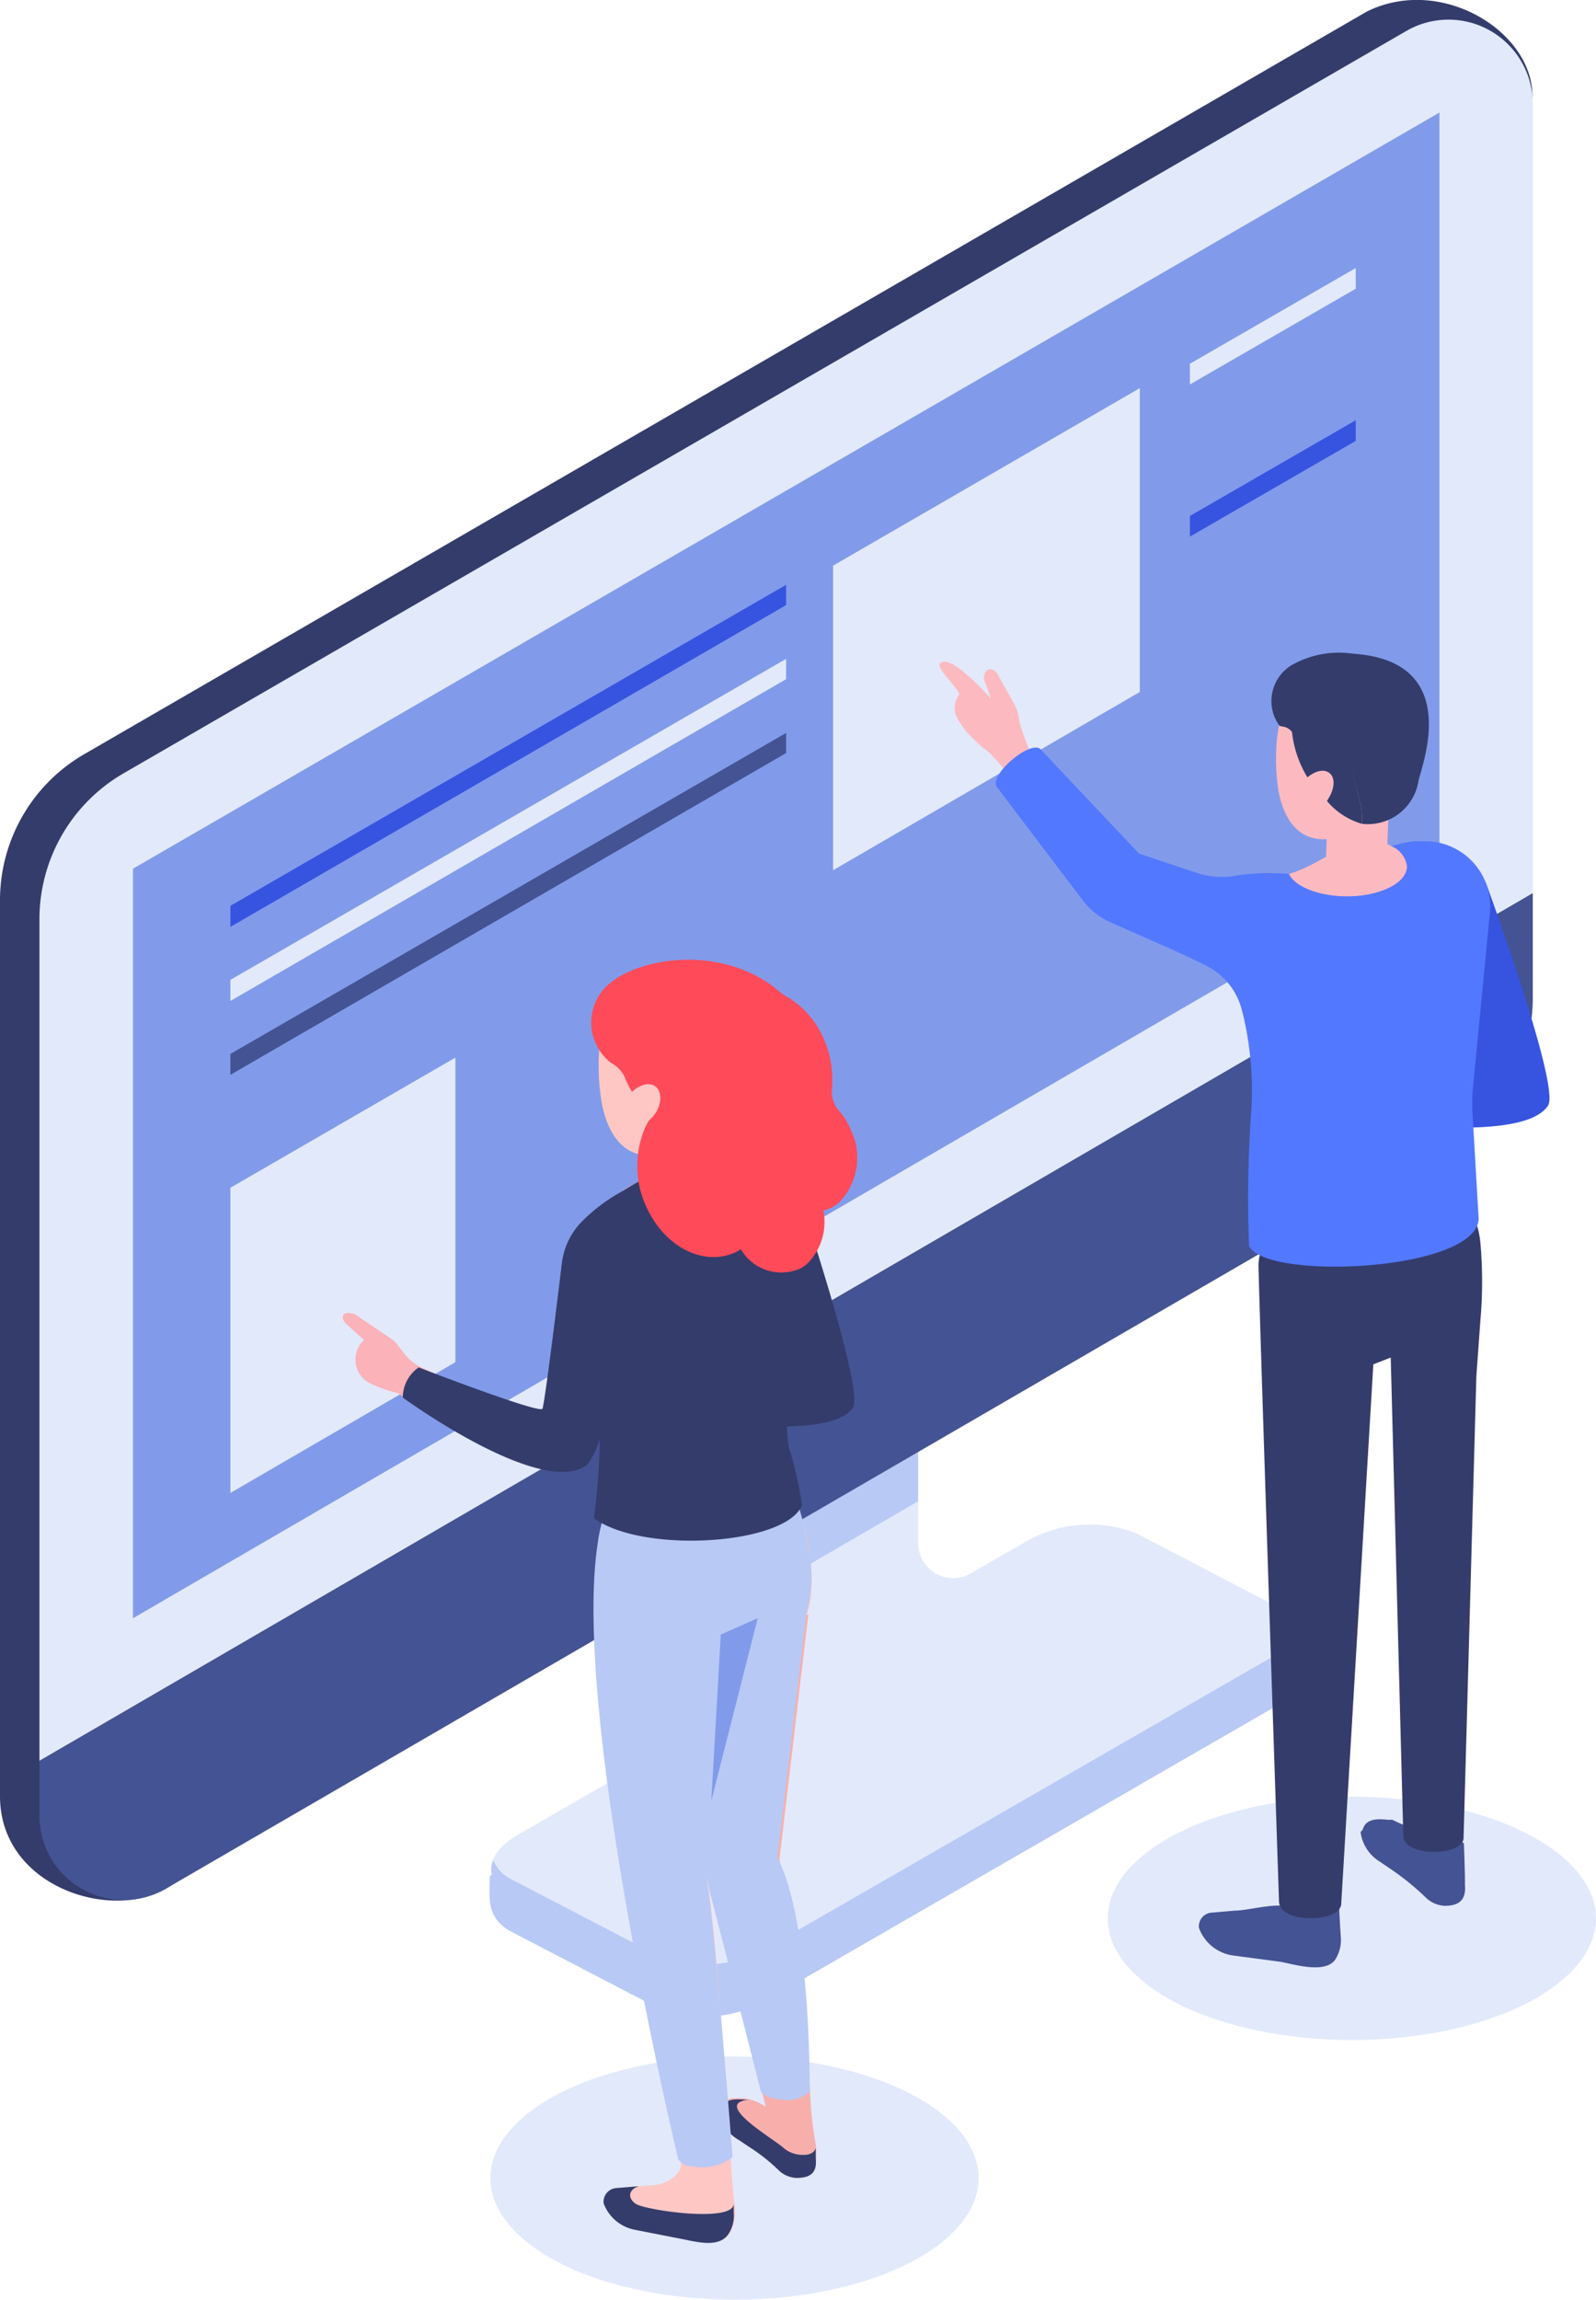 <svg xmlns="http://www.w3.org/2000/svg" viewBox="0 0 82.57 118.92"><defs><style>.cls-1{isolation:isolate;}.cls-2,.cls-9{fill:#e2e9fb;}.cls-3{fill:#b8c9f5;}.cls-4{fill:#81a0ea;}.cls-5{fill:#343c6b;}.cls-6{fill:#445393;}.cls-7{fill:#819bea;}.cls-8{fill:#3754e0;}.cls-9{mix-blend-mode:multiply;}.cls-10{fill:#fcbac0;}.cls-11{fill:#5278ff;}.cls-12{fill:#f8afac;}.cls-13{fill:#fec7c4;}.cls-14{fill:#535873;}.cls-15{fill:#fbb2b8;}.cls-16{fill:#ff4a59;}</style></defs><g class="cls-1"><g id="Layer_1" data-name="Layer 1"><path class="cls-2" d="M460,126.43l.05-.05c-.18-.69.28-1.49,1.36-2.11l6.61-3.8a3.65,3.65,0,0,0,1.82-3.15v-3.17L482.11,107v2.19a1.81,1.81,0,0,0,2.72,1.57l2.92-1.68a6.63,6.63,0,0,1,5.63-.4l7.69,4a1.45,1.45,0,0,1,.92,1.33s0,1.83,0,1.83c0,.61-.51,1.28-1.44,1.81l-26.28,15.16a6.63,6.63,0,0,1-5.63.4l-7.69-4C459.75,128.49,460,127.49,460,126.43Z" transform="translate(-434.61 -29.4)"/><polygon class="cls-3" points="35.24 83.22 35.24 72.62 47.5 66.65 47.5 77.63 35.24 84.75 35.24 83.22"/><path class="cls-4" d="M469.83,112.66v-10.6l2.05-1v15a3.65,3.65,0,0,1-1.82,3.15l-1.43.82a3.63,3.63,0,0,0,1.2-2.69v-4.71Z" transform="translate(-434.61 -29.4)"/><path class="cls-3" d="M460.06,126.34a1.22,1.22,0,0,1,.07-.75,1.89,1.89,0,0,0,.84.94l7.69,4a6.56,6.56,0,0,0,5.63-.4L500.57,115a2.86,2.86,0,0,0,1.35-1.39,1,1,0,0,1,.07.42s0,1.83,0,1.83c0,.62-.51,1.28-1.44,1.81l-26.28,15.16a6.56,6.56,0,0,1-5.63.4l-7.69-4c-1.22-.75-1-1.75-1-2.81Z" transform="translate(-434.61 -29.4)"/><path class="cls-5" d="M513.89,34.36l-2,45.6a8.76,8.76,0,0,1-4.34,7.55L443.2,127.06c-2.91,1.69-8.59-.12-8.59-4.78V75.93A8.73,8.73,0,0,1,439,68.38L505.32,30C509.14,28.1,513.89,31,513.89,34.36Z" transform="translate(-434.61 -29.4)"/><path class="cls-6" d="M513.91,75.58V81a8.74,8.74,0,0,1-4.34,7.55L443.2,127.06a4.36,4.36,0,0,1-6.55-3.77v-2.83Z" transform="translate(-434.61 -29.4)"/><path class="cls-2" d="M436.65,76.94A8.72,8.72,0,0,1,441,69.39L507.37,31a4.36,4.36,0,0,1,6.54,3.77v40.8l-77.26,44.88Z" transform="translate(-434.61 -29.4)"/><polygon class="cls-7" points="74.47 5.82 74.47 44.42 6.88 83.68 6.88 44.92 74.47 5.82"/><polygon class="cls-2" points="11.92 61.42 11.92 77.2 23.56 70.44 23.56 54.69 11.92 61.42"/><polygon class="cls-2" points="58.97 20.07 43.1 29.25 43.1 45 58.97 35.78 58.97 20.07"/><polygon class="cls-8" points="40.67 30.24 11.92 46.84 11.92 47.93 40.67 31.29 40.67 30.24"/><polygon class="cls-2" points="40.67 34.07 11.92 50.67 11.92 51.76 40.67 35.12 40.67 34.07"/><polygon class="cls-6" points="40.67 37.9 11.92 54.5 11.92 55.58 40.67 38.94 40.67 37.9"/><polygon class="cls-2" points="70.14 13.86 70.14 14.93 61.56 19.88 61.56 18.81 70.14 13.86"/><polygon class="cls-8" points="70.14 21.73 70.14 22.8 61.56 27.75 61.56 26.68 70.14 21.73"/><ellipse class="cls-9" cx="69.94" cy="99.2" rx="12.63" ry="6.29"/><path class="cls-10" d="M484.12,65.51l.12-.22c-.13-.38-1.2-1.35-1-1.57.5-.64,2.64,1.81,2.64,1.81s-.23-.66-.32-.87a.53.53,0,0,1,.11-.6c.27-.18.56.13.61.31l.8,1.43a1.94,1.94,0,0,1,.22.61l.08.43A15.52,15.52,0,0,0,488,68.5l-.51,1.93a15.15,15.15,0,0,0-1.67-2.09,8.2,8.2,0,0,1-1-.88,3.75,3.75,0,0,1-.78-1.14A1.15,1.15,0,0,1,484.12,65.51Z" transform="translate(-434.61 -29.4)"/><path class="cls-6" d="M505,124.13a2.11,2.11,0,0,0,1,1.54l.53.36a13.44,13.44,0,0,1,1.81,1.46,1.51,1.51,0,0,0,1,.46c.6,0,1.14-.17,1.06-1.08,0-.06,0-.17,0-.28l0-.15c0-.07-.05-1.76-.06-1.79-.07.3-.49-.89-.76-.9s-.34.93-.61.68c-.48-.46-1-.25-2.32-.93l-.26,0c-1-.12-1.19.22-1.29.53Z" transform="translate(-434.61 -29.4)"/><path class="cls-6" d="M497.23,128.31l1.25-.11c.73,0,2.34-.48,2.84-.14s1.83.73,1.85-.34l.72.24c0,.22.08,1.54.09,1.62a1.91,1.91,0,0,1-.27,1.12c-.48.76-2,.32-2.82.15l-2.55-.34a2.21,2.21,0,0,1-1.7-1.41A.71.71,0,0,1,497.23,128.31Z" transform="translate(-434.61 -29.4)"/><path class="cls-5" d="M510.74,91.73l.3,1.1a4.62,4.62,0,0,1,.16.84,23,23,0,0,1,0,4l-.21,2.9-.66,23.83c.06,1-3.13,1.06-3.12-.09l-.65-24.71-.9.35L504,127.83c0,1-3.19,1.08-3.22-.11,0,0-.95-28.35-1.06-32.8-.08-3.14,5.62-2.3,5.62-2.43l-3-2.31Z" transform="translate(-434.61 -29.4)"/><path class="cls-8" d="M502.78,87s10.45,1.86,11.92-.43c.65-1-3.22-11.53-3.22-11.53l-.92-1.15-2.62.75c-.35.1-.86-.43-.86-.43.44,1.41,2.69,8.25,3.22,9.86.08.24-7.64.78-7.64.78C503.25,85,503.34,86.72,502.78,87Z" transform="translate(-434.61 -29.4)"/><path class="cls-11" d="M510.8,87.12l.31,5.32c-.15,2.7-11,3.2-11.88,1.39a63.34,63.34,0,0,1,.13-7.21,17,17,0,0,0-.43-4.71l-.06-.23A3.53,3.53,0,0,0,497,79.33c-1.34-.69-4.13-1.86-5-2.27a3.55,3.55,0,0,1-1.39-1.13l-4.41-5.81c-.49-.59,1.64-2.42,2.22-2l5.12,5.42,3,1a4,4,0,0,0,2,.14,11.58,11.58,0,0,1,2.72-.09,7.17,7.17,0,0,0,1.31-.56l.6-.33.05,0,1.82-1,.14-.07c.08,0,.37.1.68.24a3.15,3.15,0,0,0,.73.3,4.68,4.68,0,0,1,1.24-.27c.16,0,.32,0,.48,0a3.37,3.37,0,0,1,3.39,3.59l-.9,9.3A8.42,8.42,0,0,0,510.8,87.12Z" transform="translate(-434.61 -29.4)"/><path class="cls-10" d="M507.4,74.2c0,.86-1.39,1.55-3.11,1.55-1.45,0-2.68-.5-3-1.16a7.17,7.17,0,0,0,1.31-.56l.6-.33.05,0,1.82-1a6.24,6.24,0,0,1,.82.17,3.48,3.48,0,0,1,.73.3A1.3,1.3,0,0,1,507.4,74.2Z" transform="translate(-434.61 -29.4)"/><path class="cls-10" d="M500.77,70.38c.52,2.57,2.24,2.82,3.85,2a5.84,5.84,0,0,0,3-4.51,3.52,3.52,0,0,0-3.27-4C499.92,63.59,500.59,69.48,500.77,70.38Z" transform="translate(-434.61 -29.4)"/><path class="cls-10" d="M506.53,69.16l-.19,5.12c0,.24-.23.46-.64.59a2.78,2.78,0,0,1-2.21-.22.59.59,0,0,1-.29-.48l.17-5.12Z" transform="translate(-434.61 -29.4)"/><path class="cls-5" d="M504.48,67.16a2.66,2.66,0,0,1-2.19,1.09c-.26,0-.51-.64-.83-1s-.54-.23-.67-.34a2.17,2.17,0,0,1,.62-3.1,4.93,4.93,0,0,1,3.41-.57c.13,0-.69.42-.59.5A2.44,2.44,0,0,1,504.48,67.16Z" transform="translate(-434.61 -29.4)"/><path class="cls-5" d="M505,71l-.38-1.52a2.54,2.54,0,0,0-.59-1.08,2.39,2.39,0,0,0-1.06-.68l-1.52-.5a5.65,5.65,0,0,0,1.82,3.61A3.7,3.7,0,0,0,505.07,72V71.7A2.7,2.7,0,0,0,505,71Z" transform="translate(-434.61 -29.4)"/><path class="cls-5" d="M504.82,63.22c-1.86-.17-3.38,1.36-3.38,3.61,0,.14,0,.27,0,.4l1.52.5a2.39,2.39,0,0,1,1.06.68,2.54,2.54,0,0,1,.59,1.08L505,71a2.7,2.7,0,0,1,.07.69V72A2.65,2.65,0,0,0,508,69.76C508.19,68.92,510.23,63.71,504.82,63.22Z" transform="translate(-434.61 -29.4)"/><path class="cls-10" d="M502,69.84c-.42.53-.49,1.18-.15,1.46s1,.07,1.39-.46.5-1.18.16-1.46S502.47,69.31,502,69.84Z" transform="translate(-434.61 -29.4)"/><ellipse class="cls-9" cx="38" cy="112.63" rx="12.63" ry="6.29"/><path class="cls-12" d="M470.43,114.11l.7,11.7a8.05,8.05,0,0,0,.33,1.89l2.77,10.64a2.83,2.83,0,0,0-1.13-.44h-.53a.78.78,0,0,0-.72.53.89.89,0,0,0,0,.14,2,2,0,0,0,1,1.49l.52.35a9.6,9.6,0,0,1,1.52,1.19,1.41,1.41,0,0,0,.95.43,1,1,0,0,0,1-1c0-.06,0-.17,0-.27v-.15c0-.06,0-.09,0-.13l-.12-.77a17.1,17.1,0,0,1-.18-1.74c-.12-2.52-.53-8.87-1.61-12.38l1.5-12.7Z" transform="translate(-434.61 -29.4)"/><path class="cls-13" d="M466.45,142.55l1.88-.15a1.83,1.83,0,0,0,1.33-.61.71.71,0,0,0,.16-.64c-1-4.54-6.26-28.68-3.65-34.17,2.9-6.12,9.2-1.25,9.2-1.25s1.89,4.49,1,7.11c-.84,2.34-4.5,3.32-4.5,3.32l-.65,10.61c.63,3.81,1.19,15.46,1.39,16.57a2.47,2.47,0,0,1-.23,1.54c-.47.7-1.54.46-2.37.29l-2.45-.48a2.16,2.16,0,0,1-1.65-1.37A.71.71,0,0,1,466.45,142.55Z" transform="translate(-434.61 -29.4)"/><path class="cls-14" d="M471.85,138.42a.89.89,0,0,0,0,.14,1.77,1.77,0,0,0,.45,1c0-.49-.06-1-.1-1.56A.75.75,0,0,0,471.85,138.42Z" transform="translate(-434.61 -29.4)"/><path class="cls-5" d="M471.82,138.56a2,2,0,0,0,1,1.49l.52.35a9.6,9.6,0,0,1,1.52,1.19,1.41,1.41,0,0,0,.95.43c.58,0,1.1-.15,1-1,0-.06,0-.17,0-.27v-.15a1.23,1.23,0,0,0,0-.13c-.07.29-.4.37-.65.36a1.51,1.51,0,0,1-1-.35c-.47-.45-3.83-2.37-1.75-2.5l-.25,0c-1-.11-1.15.22-1.25.52A.89.89,0,0,0,471.82,138.56Z" transform="translate(-434.61 -29.4)"/><path class="cls-3" d="M476.33,112.84a7.15,7.15,0,0,0,.06-3.6,18.52,18.52,0,0,0-1-3.51s-6.06-4.75-9.2,1.25a7.15,7.15,0,0,0-.66,2.25c-1.36,8.87,4.17,31.83,4.17,31.83a.84.84,0,0,0,.56.35.4.4,0,0,0,.15,0,2.49,2.49,0,0,0,2.1-.47s-.93-11.92-1.31-14.2l0-.29a7.15,7.15,0,0,0,.26,1.22l2.52,9.91a1.46,1.46,0,0,0,.73.35l.16,0a1.69,1.69,0,0,0,1.63-.38s.09-8.75-1.67-12.08Z" transform="translate(-434.61 -29.4)"/><polygon class="cls-7" points="36.8 93.12 37.29 84.52 39.2 83.68 36.8 93.12"/><path class="cls-5" d="M466.45,142.55l1.21-.1c-.48.14-.64.58-.16.91s5.05,1,5.07,0c0,.21,0,.37,0,.45a1.74,1.74,0,0,1-.26,1.09c-.46.73-1.54.46-2.37.29l-2.45-.48a2.16,2.16,0,0,1-1.65-1.37A.71.71,0,0,1,466.45,142.55Z" transform="translate(-434.61 -29.4)"/><path class="cls-5" d="M467.73,102.35s9.56,1.93,11-.15c.62-.92-2.83-11.13-2.83-11.13l-.71-.61-2.42.64c-.32.08-.78-.42-.78-.42.37,1.3,2.29,7.64,2.75,9.13.07.23-7,.55-7,.55C468.2,100.53,468.24,102.14,467.73,102.35Z" transform="translate(-434.61 -29.4)"/><path class="cls-15" d="M471.83,90.76a3,3,0,0,1-1.95,1,3.44,3.44,0,0,1-1-.13c-.58-.15-1.58-.48-2.08-.65l.51-.31.6-.34,2.18-1.26,1.37.48A.76.76,0,0,1,471.83,90.76Z" transform="translate(-434.61 -29.4)"/><path class="cls-13" d="M465.8,86.71c.63,2.65,2.41,2.84,4.05,2a6,6,0,0,0,2.94-4.78,3.62,3.62,0,0,0-3.52-4C464.67,79.71,465.58,85.79,465.8,86.71Z" transform="translate(-434.61 -29.4)"/><path class="cls-15" d="M471.71,85.24v5.31c0,.24-.23.48-.65.63a2.86,2.86,0,0,1-2.29-.15.59.59,0,0,1-.32-.48V85.24Z" transform="translate(-434.61 -29.4)"/><path class="cls-15" d="M457.2,100.46l-1,1.66c-.6-.41-1-.68-1-.68a7.14,7.14,0,0,1-1.47-.52,1.37,1.37,0,0,1-.39-2.12l.1-.11-.88-.8c-.19-.16-.27-.35-.19-.49s.42-.14.66,0c.43.3,1.75,1.18,1.75,1.18a1.75,1.75,0,0,1,.46.44l.25.33a2.46,2.46,0,0,0,1.08.83S456.81,100.31,457.2,100.46Z" transform="translate(-434.61 -29.4)"/><path class="cls-5" d="M475.66,99.36l.34-2.82.46-3.84c0-2.71-1.83-3.8-3.69-3.55a3.7,3.7,0,0,0-1.06.28c-.15.06-1.26-.55-1.4-.48l-.19.11-1.72,1-.46.27-.6.34-.51.31-.1.06a9,9,0,0,0-2.05,1.56,3.73,3.73,0,0,0-1,2.1s-.81,6.77-1,7.54c-.06.32-6.41-2.13-6.41-2.13a1.89,1.89,0,0,0-.82,1.56s7.15,5.22,9.52,3.49a3.54,3.54,0,0,0,.67-1.4,32.74,32.74,0,0,1-.3,4.1l0,.05c2.53,1.85,9.92,1.38,10.76-.67a19.29,19.29,0,0,0-.7-3.07A14.37,14.37,0,0,1,475.66,99.36Z" transform="translate(-434.61 -29.4)"/><path class="cls-16" d="M465.73,80.69c1.2-1.63,5.82-2.65,9-.19a3.48,3.48,0,0,0,.48.38,4.57,4.57,0,0,1,2,2.2,5.25,5.25,0,0,1,.44,2.66,1.48,1.48,0,0,0,.37,1.1,3.45,3.45,0,0,1,.57.9,3.32,3.32,0,0,1-.54,3.81,1.83,1.83,0,0,1-.36.26,1.92,1.92,0,0,1-.48.19,3.05,3.05,0,0,1-.85,2.76A1.83,1.83,0,0,1,476,95a2.42,2.42,0,0,1-3.06-1l-.11.07c-1.66.91-3.8-.1-4.78-2.26a5,5,0,0,1-.06-4.11,3.44,3.44,0,0,1,.3-.53,6.33,6.33,0,0,1-1.33-2,1.56,1.56,0,0,0-.64-.75l-.16-.11A2.63,2.63,0,0,1,465.73,80.69Z" transform="translate(-434.61 -29.4)"/><path class="cls-13" d="M467.09,86.1c-.42.57-.47,1.25-.1,1.52s1,0,1.43-.52.47-1.24.1-1.52S467.52,85.54,467.09,86.1Z" transform="translate(-434.61 -29.4)"/></g></g></svg>